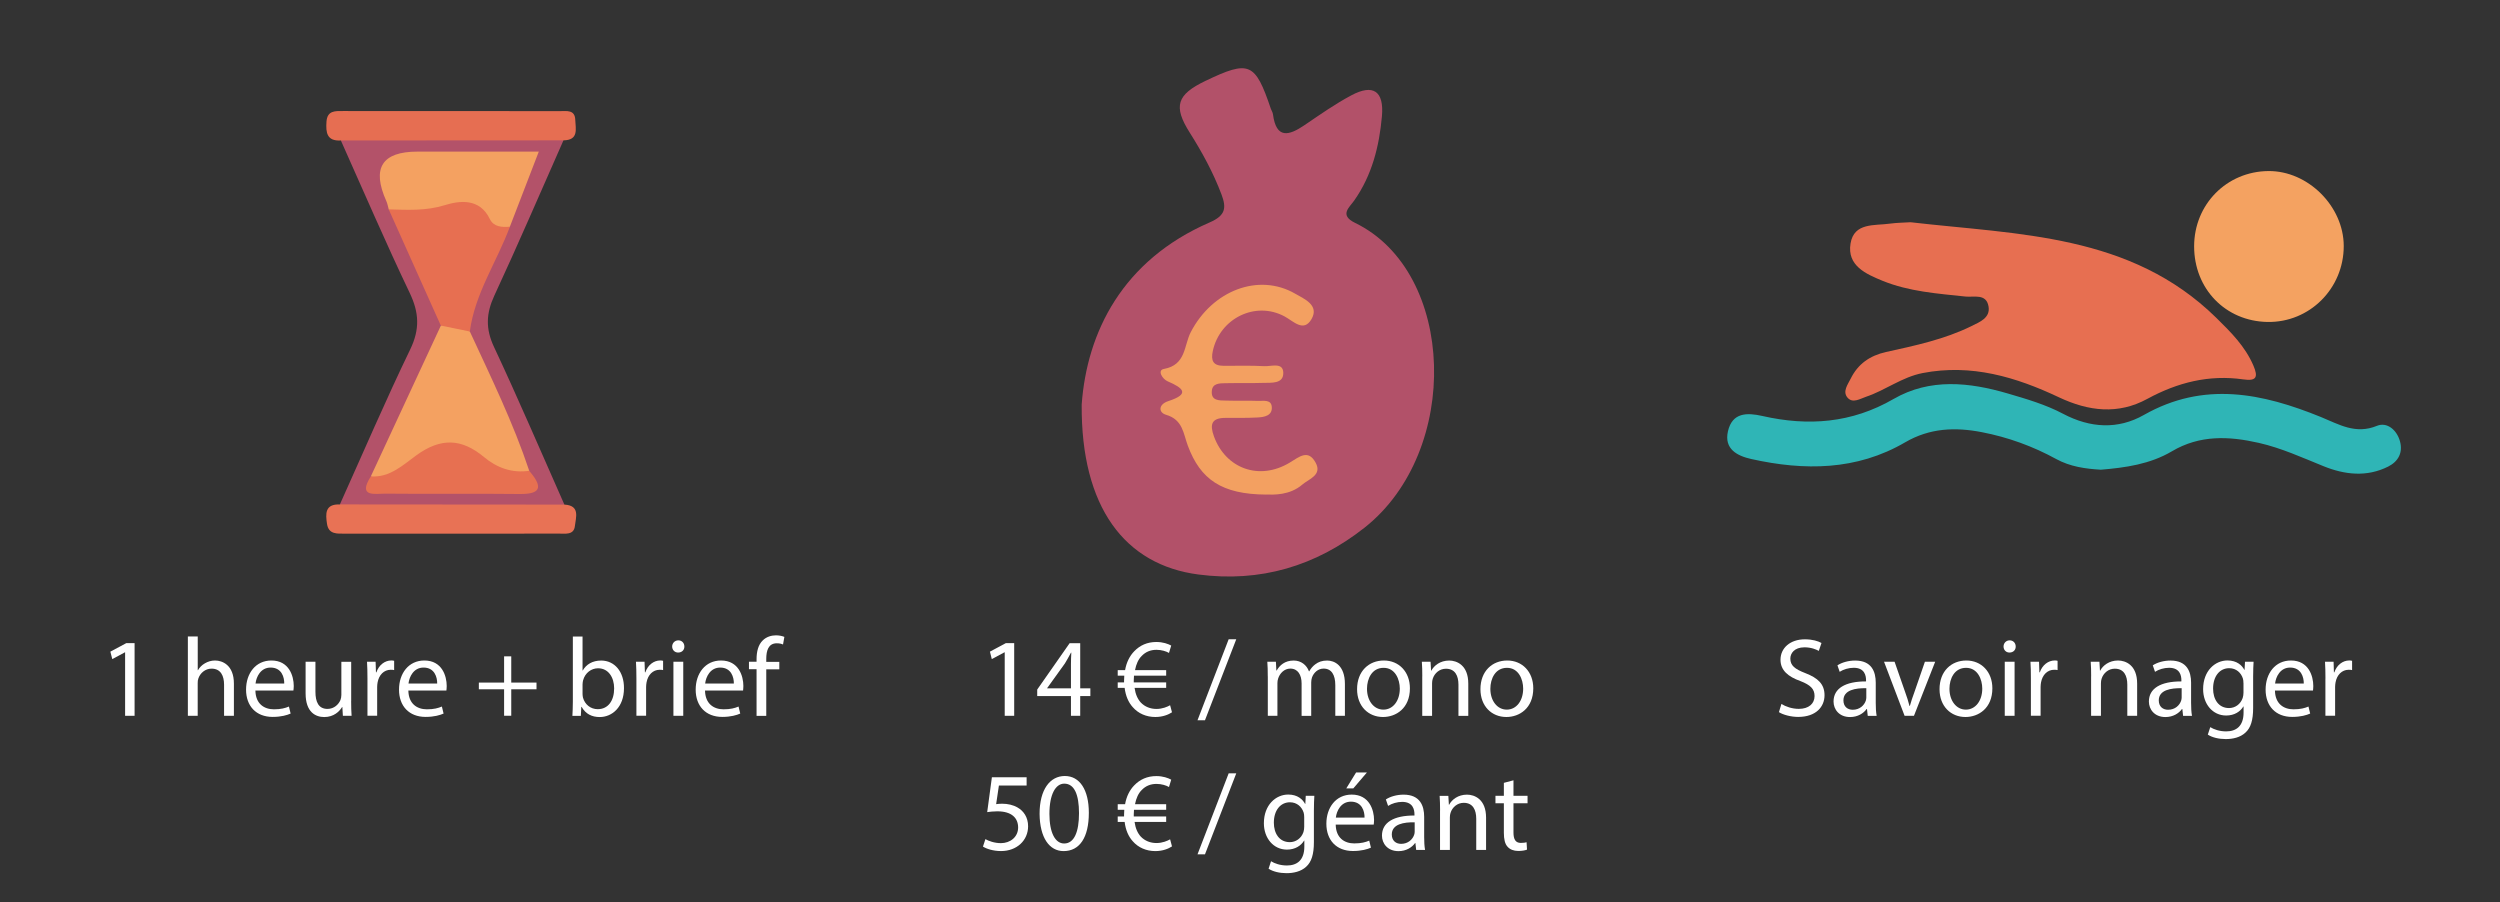 <svg xmlns="http://www.w3.org/2000/svg" id="Calque_1" data-name="Calque 1" viewBox="0 0 559.31 201.89"><rect x="0" y="0" width="559.31" height="201.89" fill="#333333" stroke="none"/><defs><style>      .cls-1 {        fill: #e66e52;      }      .cls-1, .cls-2, .cls-3, .cls-4, .cls-5, .cls-6, .cls-7, .cls-8, .cls-9, .cls-10, .cls-11 {        stroke-width: 0px;      }      .cls-2 {        fill: #2fb5b6;      }      .cls-3 {        fill: #f4a161;      }      .cls-4 {        fill: #fff;      }      .cls-5 {        fill: #f3a061;      }      .cls-6 {        fill: #e87255;      }      .cls-7 {        fill: #b35269;      }      .cls-8 {        fill: #e76f51;      }      .cls-9 {        fill: #f4a261;      }      .cls-10 {        fill: #b25169;      }      .cls-11 {        fill: #e77051;      }    </style></defs><g><path class="cls-8" d="m427.44,49.72c24.15,2.8,49.23,2.57,68.38,21.37,3.3,3.24,6.47,6.39,8.33,10.72,1.12,2.63.61,3.48-2.26,3.07-7.67-1.1-14.7.67-21.49,4.36-6.51,3.55-13.09,2.8-19.78-.36-9.59-4.53-19.57-7.53-30.47-5.42-4.63.9-8.3,3.83-12.63,5.29-1.38.46-3.05,1.59-4.22.17-1.11-1.35.1-2.91.75-4.22,1.62-3.27,4.27-5.14,7.91-5.95,6.52-1.44,13.09-2.83,19.13-5.81,1.84-.91,4.24-1.83,3.79-4.4-.51-2.94-3.28-1.99-5.2-2.2-6.27-.67-12.6-1.11-18.51-3.52-3.74-1.53-7.98-3.4-7.16-8.35.78-4.73,5.37-3.95,8.83-4.44,1.51-.21,3.05-.21,4.58-.31Z"></path><path class="cls-2" d="m469.96,105.08c-3.45-.2-6.81-.68-9.93-2.38-5.22-2.86-10.78-4.88-16.63-6.01-5.95-1.16-11.65-.95-17.16,2.26-10.86,6.34-22.57,6.39-34.45,3.74-3.14-.7-6.1-2.23-5.21-6.18.96-4.24,4.25-4.23,7.73-3.44,10.23,2.32,19.95,1.61,29.31-3.8,8.14-4.71,16.96-3.77,25.6-1.23,4.2,1.23,8.49,2.49,12.32,4.52,6.14,3.25,12.33,3.55,18.09.28,13.44-7.63,26.5-4.88,39.63.46,4.03,1.64,7.71,3.94,12.52,1.97,2.24-.92,4.42.88,5.14,3.41.72,2.55-.34,4.56-2.64,5.71-4.78,2.39-9.68,1.83-14.42-.08-4.78-1.93-9.46-4.08-14.52-5.23-6.69-1.52-13.2-1.8-19.42,1.88-4.88,2.89-10.4,3.67-15.96,4.13Z"></path><path class="cls-9" d="m490.88,55.09c.01-9.37,7.28-16.73,16.6-16.82,8.85-.09,16.86,7.87,16.87,16.77.01,9.52-7.66,17.16-17.07,16.99-9.4-.17-16.41-7.42-16.4-16.93Z"></path></g><g><path class="cls-10" d="m242,90.51c1.17-16.18,9.09-32.26,28.61-40.74,3.63-1.57,3.79-3.29,2.66-6.29-1.84-4.87-4.31-9.4-7.09-13.8-3.76-5.93-2.89-8.52,3.52-11.59,9.8-4.69,11.11-4.13,14.62,6.25.14.41.42.79.47,1.21.73,5.59,3.55,4.84,7.1,2.42,3.4-2.31,6.79-4.7,10.41-6.63,4.93-2.64,7.37-.96,6.87,4.67-.6,6.72-2.21,13.17-6.2,18.85-1.09,1.56-3.4,3.25.19,5,22.61,10.98,23.78,51.09,2.12,68.19-10.95,8.64-23.36,12.28-37.15,10.48-16.52-2.15-26.29-15.09-26.13-38Z"></path><path class="cls-5" d="m283.28,110.65c-9.94-.06-14.72-3.36-17.54-10.95-1.01-2.71-1.1-5.8-4.86-6.9-1.74-.51-1.75-2.33.49-3.06,4.96-1.61,3.3-2.95-.12-4.42-1.22-.52-2.4-2.5-.85-2.78,4.97-.9,4.45-5.23,6-8.23,4.85-9.35,15.22-13.32,23.37-8.6,1.98,1.14,5.46,2.56,3.64,5.69-1.76,3.02-4.01.47-6.04-.62-6.5-3.49-14.44.43-16.03,7.71-.49,2.23.08,3.34,2.4,3.35,3.04.03,6.08-.1,9.1.08,1.53.09,4.19-.94,4.26,1.44.07,2.58-2.66,2.24-4.53,2.3-2.82.09-5.64.01-8.46.07-1.29.02-2.85.02-3,1.72-.2,2.26,1.67,2.13,3.15,2.17,2.38.08,4.77-.03,7.15.07,1.18.05,3-.41,3.12,1.36.14,1.96-1.68,2.27-3.2,2.35-2.38.13-4.77.08-7.15.09-3.14,0-3.58,1.44-2.58,4.17,2.63,7.17,10.12,9.94,16.92,5.85,2.2-1.33,4.15-3.08,5.83.02,1.5,2.76-1.55,3.64-2.99,4.88-2.81,2.43-6.42,2.27-8.11,2.23Z"></path></g><g><path class="cls-7" d="m76.04,112.85c5.21-11.58,10.22-23.26,15.74-34.69,2.18-4.51,1.99-8.21-.12-12.63-5.38-11.25-10.3-22.72-15.4-34.1,1.75-1.99,4.17-2.1,6.52-2.13,12.25-.16,24.49-.15,36.74,0,2.35.03,4.77.14,6.54,2.1-5.13,11.58-10.12,23.23-15.46,34.72-1.86,4.01-1.99,7.43-.08,11.5,5.46,11.66,10.53,23.5,15.75,35.28-1.92,2.26-4.62,2.22-7.2,2.25-11.95.13-23.9.14-35.84,0-2.58-.03-5.28.02-7.18-2.28Z"></path><path class="cls-1" d="m126.05,31.4c-16.6.01-33.2.02-49.79.03-3.16.18-3.38-1.78-3.22-4.19.17-2.55,1.96-2.4,3.71-2.4,16.2,0,32.4,0,48.6.02,1.43,0,3.27-.35,3.35,1.93.07,2.03.84,4.57-2.65,4.61Z"></path><path class="cls-6" d="m76.04,112.85c16.74.01,33.48.03,50.23.04,3.57.2,2.56,2.85,2.35,4.77-.22,2.1-2.16,1.71-3.59,1.72-15.96.03-31.91.02-47.87.01-1.72,0-3.64.2-4-2.18-.34-2.24-.49-4.49,2.88-4.35Z"></path><path class="cls-3" d="m82.96,106.58c5.22-11.24,10.45-22.49,15.67-33.73,2.62-1.78,4.56-.26,6.49,1.33,4.74,10.25,9.7,20.4,13.28,31.14-3.74,2.92-7.15,1.03-10.07-1.18-5.27-4-10.07-3.81-15.49-.17-2.77,1.86-5.67,5.3-9.88,2.62Z"></path><path class="cls-3" d="m86.97,46.84c-.17-.62-.28-1.27-.54-1.85q-4.96-11.07,6.97-11.07c8.79,0,17.58,0,27.14,0-2.35,6.1-4.41,11.45-6.47,16.8-1.87,1.61-3.73,1.04-5.21-.4-3.6-3.51-7.7-3.28-12.05-2.01-3.49,1.01-6.82.74-9.85-1.46Z"></path><path class="cls-8" d="m86.97,46.84c4.2.11,8.26.38,12.54-.94,3.33-1.03,7.81-1.61,10.07,3.09.86,1.78,2.71,1.89,4.5,1.72-2.91,7.85-7.84,14.93-8.97,23.46-2.16-.44-4.33-.88-6.49-1.33-3.89-8.67-7.77-17.34-11.66-26.01Z"></path><path class="cls-11" d="m82.96,106.58c4.28.32,7.3-2.64,10.23-4.75,5.49-3.95,10.1-3.73,15.09.42,2.88,2.4,6.25,3.65,10.12,3.07,2.57,3.07,3.37,5.27-2.14,5.2-10-.12-19.99.03-29.99-.08-2.26-.02-6.37.93-3.3-3.86Z"></path></g><g><path class="cls-4" d="m27.99,145.94h-.05l-2.82,1.52-.43-1.67,3.55-1.9h1.87v16.25h-2.12v-14.2Z"></path><path class="cls-4" d="m42.04,142.39h2.2v7.55h.05c.35-.62.9-1.17,1.57-1.55.65-.38,1.42-.62,2.25-.62,1.62,0,4.22,1,4.22,5.17v7.2h-2.2v-6.95c0-1.95-.72-3.6-2.8-3.6-1.42,0-2.55,1-2.95,2.2-.12.3-.15.62-.15,1.05v7.3h-2.2v-17.75Z"></path><path class="cls-4" d="m57.14,154.49c.05,2.97,1.95,4.2,4.15,4.2,1.57,0,2.52-.27,3.35-.62l.38,1.57c-.77.35-2.1.75-4.02.75-3.72,0-5.95-2.45-5.95-6.1s2.15-6.52,5.67-6.52c3.95,0,5,3.47,5,5.7,0,.45-.05.8-.08,1.02h-8.5Zm6.45-1.57c.03-1.4-.57-3.57-3.05-3.57-2.22,0-3.2,2.05-3.37,3.57h6.42Z"></path><path class="cls-4" d="m78.56,156.84c0,1.25.03,2.35.1,3.3h-1.95l-.12-1.97h-.05c-.58.98-1.85,2.25-4,2.25-1.9,0-4.17-1.05-4.17-5.3v-7.07h2.2v6.7c0,2.3.7,3.85,2.7,3.85,1.47,0,2.5-1.02,2.9-2,.12-.32.2-.72.2-1.12v-7.42h2.2v8.8Z"></path><path class="cls-4" d="m82.21,151.81c0-1.42-.03-2.65-.1-3.77h1.92l.08,2.37h.1c.55-1.62,1.87-2.65,3.35-2.65.25,0,.42.02.62.08v2.07c-.22-.05-.45-.07-.75-.07-1.55,0-2.65,1.17-2.95,2.82-.05.3-.1.65-.1,1.02v6.45h-2.17v-8.32Z"></path><path class="cls-4" d="m91.36,154.49c.05,2.97,1.95,4.2,4.15,4.2,1.58,0,2.52-.27,3.35-.62l.38,1.57c-.78.35-2.1.75-4.02.75-3.72,0-5.95-2.45-5.95-6.1s2.15-6.52,5.67-6.52c3.95,0,5,3.47,5,5.7,0,.45-.05.8-.07,1.02h-8.5Zm6.45-1.57c.02-1.4-.58-3.57-3.05-3.57-2.22,0-3.2,2.05-3.37,3.57h6.42Z"></path><path class="cls-4" d="m114.38,146.84v5.87h5.65v1.5h-5.65v5.92h-1.6v-5.92h-5.65v-1.5h5.65v-5.87h1.6Z"></path><path class="cls-4" d="m128.06,160.14c.05-.82.1-2.05.1-3.12v-14.62h2.17v7.6h.05c.77-1.35,2.17-2.22,4.12-2.22,3,0,5.12,2.5,5.1,6.17,0,4.32-2.72,6.47-5.42,6.47-1.75,0-3.15-.67-4.05-2.27h-.08l-.1,2h-1.9Zm2.27-4.85c0,.27.05.55.1.8.42,1.52,1.7,2.57,3.3,2.57,2.3,0,3.67-1.87,3.67-4.65,0-2.42-1.25-4.5-3.6-4.5-1.5,0-2.9,1.02-3.35,2.7-.05.25-.12.55-.12.9v2.17Z"></path><path class="cls-4" d="m142.38,151.81c0-1.42-.03-2.65-.1-3.77h1.92l.08,2.37h.1c.55-1.62,1.87-2.65,3.35-2.65.25,0,.42.02.62.08v2.07c-.22-.05-.45-.07-.75-.07-1.55,0-2.65,1.17-2.95,2.82-.05.3-.1.65-.1,1.02v6.45h-2.17v-8.32Z"></path><path class="cls-4" d="m153.11,144.64c.02.75-.53,1.35-1.4,1.35-.78,0-1.33-.6-1.33-1.35s.58-1.38,1.38-1.38,1.35.6,1.35,1.38Zm-2.45,15.5v-12.1h2.2v12.1h-2.2Z"></path><path class="cls-4" d="m157.73,154.49c.05,2.97,1.95,4.2,4.15,4.2,1.58,0,2.52-.27,3.35-.62l.38,1.57c-.78.35-2.1.75-4.02.75-3.72,0-5.95-2.45-5.95-6.1s2.15-6.52,5.67-6.52c3.95,0,5,3.47,5,5.7,0,.45-.05.8-.07,1.02h-8.5Zm6.45-1.57c.02-1.4-.58-3.57-3.05-3.57-2.22,0-3.2,2.05-3.37,3.57h6.42Z"></path><path class="cls-4" d="m169.26,160.14v-10.42h-1.7v-1.67h1.7v-.57c0-1.7.38-3.25,1.4-4.22.82-.8,1.92-1.12,2.95-1.12.77,0,1.45.17,1.87.35l-.3,1.7c-.33-.15-.77-.27-1.4-.27-1.88,0-2.35,1.65-2.35,3.5v.65h2.92v1.67h-2.92v10.42h-2.17Z"></path></g><g><path class="cls-4" d="m224.76,145.94h-.05l-2.82,1.52-.42-1.67,3.55-1.9h1.88v16.25h-2.12v-14.2Z"></path><path class="cls-4" d="m239.6,160.14v-4.42h-7.55v-1.45l7.25-10.37h2.37v10.1h2.27v1.72h-2.27v4.42h-2.07Zm0-6.15v-5.42c0-.85.03-1.7.08-2.55h-.08c-.5.95-.9,1.65-1.35,2.4l-3.97,5.52v.05h5.32Z"></path><path class="cls-4" d="m262.2,159.36c-.78.52-2.08,1.05-3.72,1.05-2.02,0-3.82-.77-5.07-2.22-.95-1.05-1.58-2.5-1.8-4.3h-1.55v-1.22h1.42v-.38c0-.4.03-.77.05-1.12h-1.47v-1.25h1.65c.3-1.75,1.05-3.2,2.05-4.22,1.27-1.32,2.9-2.07,4.95-2.07,1.47,0,2.62.42,3.32.8l-.5,1.65c-.62-.37-1.67-.7-2.8-.7-1.35,0-2.45.48-3.3,1.37-.75.73-1.25,1.85-1.5,3.17h6.97v1.25h-7.2c-.03.32-.05.7-.05,1.05v.45h7.25v1.22h-7.07c.2,1.45.7,2.52,1.38,3.27.92.97,2.17,1.45,3.52,1.45s2.47-.5,3.05-.83l.42,1.57Z"></path><path class="cls-4" d="m267.91,161.14l6.97-18.12h1.7l-7,18.12h-1.67Z"></path><path class="cls-4" d="m283.63,151.32c0-1.25-.02-2.27-.1-3.27h1.92l.1,1.95h.08c.67-1.15,1.8-2.22,3.8-2.22,1.65,0,2.9,1,3.42,2.42h.05c.38-.67.85-1.2,1.35-1.57.73-.55,1.53-.85,2.67-.85,1.6,0,3.97,1.05,3.97,5.25v7.12h-2.15v-6.85c0-2.32-.85-3.72-2.62-3.72-1.25,0-2.22.92-2.6,2-.1.3-.17.7-.17,1.1v7.47h-2.15v-7.25c0-1.92-.85-3.32-2.52-3.32-1.38,0-2.37,1.1-2.72,2.2-.12.33-.17.7-.17,1.07v7.3h-2.15v-8.82Z"></path><path class="cls-4" d="m315.43,153.99c0,4.47-3.1,6.42-6.02,6.42-3.27,0-5.8-2.4-5.8-6.22,0-4.05,2.65-6.42,6-6.42s5.82,2.52,5.82,6.22Zm-9.6.12c0,2.65,1.52,4.65,3.67,4.65s3.67-1.97,3.67-4.7c0-2.05-1.02-4.65-3.62-4.65s-3.72,2.4-3.72,4.7Z"></path><path class="cls-4" d="m318.2,151.32c0-1.25-.02-2.27-.1-3.27h1.95l.12,2h.05c.6-1.15,2-2.27,4-2.27,1.67,0,4.27,1,4.27,5.15v7.22h-2.2v-6.97c0-1.95-.72-3.57-2.8-3.57-1.45,0-2.57,1.02-2.95,2.25-.1.27-.15.65-.15,1.02v7.27h-2.2v-8.82Z"></path><path class="cls-4" d="m343.03,153.99c0,4.47-3.1,6.42-6.02,6.42-3.27,0-5.8-2.4-5.8-6.22,0-4.05,2.65-6.42,6-6.42s5.82,2.52,5.82,6.22Zm-9.6.12c0,2.65,1.52,4.65,3.67,4.65s3.67-1.97,3.67-4.7c0-2.05-1.02-4.65-3.62-4.65s-3.72,2.4-3.72,4.7Z"></path><path class="cls-4" d="m229.68,175.74h-6.2l-.62,4.17c.38-.05.72-.1,1.33-.1,1.25,0,2.5.27,3.5.87,1.27.73,2.32,2.12,2.32,4.17,0,3.17-2.52,5.55-6.05,5.55-1.77,0-3.27-.5-4.05-1l.55-1.67c.67.4,2,.9,3.47.9,2.07,0,3.85-1.35,3.85-3.52-.02-2.1-1.42-3.6-4.67-3.6-.92,0-1.65.1-2.25.18l1.05-7.8h7.77v1.85Z"></path><path class="cls-4" d="m243.6,181.84c0,5.52-2.05,8.57-5.65,8.57-3.17,0-5.32-2.97-5.37-8.35,0-5.45,2.35-8.45,5.65-8.45s5.37,3.05,5.37,8.22Zm-8.82.25c0,4.22,1.3,6.62,3.3,6.62,2.25,0,3.32-2.62,3.32-6.77s-1.03-6.62-3.3-6.62c-1.92,0-3.32,2.35-3.32,6.77Z"></path><path class="cls-4" d="m262.2,189.36c-.78.52-2.08,1.05-3.72,1.05-2.02,0-3.82-.77-5.07-2.22-.95-1.05-1.58-2.5-1.8-4.3h-1.55v-1.22h1.42v-.38c0-.4.03-.77.05-1.12h-1.47v-1.25h1.65c.3-1.75,1.05-3.2,2.05-4.22,1.27-1.32,2.9-2.07,4.95-2.07,1.47,0,2.62.42,3.32.8l-.5,1.65c-.62-.37-1.67-.7-2.8-.7-1.35,0-2.45.48-3.3,1.37-.75.73-1.25,1.85-1.5,3.17h6.97v1.25h-7.2c-.03.32-.05.7-.05,1.05v.45h7.25v1.22h-7.07c.2,1.45.7,2.52,1.38,3.27.92.97,2.17,1.45,3.52,1.45s2.47-.5,3.05-.83l.42,1.57Z"></path><path class="cls-4" d="m267.91,191.14l6.97-18.12h1.7l-7,18.12h-1.67Z"></path><path class="cls-4" d="m294.05,178.04c-.05.88-.1,1.85-.1,3.32v7.02c0,2.77-.55,4.47-1.72,5.52-1.17,1.1-2.87,1.45-4.4,1.45s-3.05-.35-4.02-1l.55-1.67c.8.5,2.05.95,3.55.95,2.25,0,3.9-1.17,3.9-4.22v-1.35h-.05c-.67,1.12-1.97,2.02-3.85,2.02-3,0-5.15-2.55-5.15-5.9,0-4.1,2.67-6.42,5.45-6.42,2.1,0,3.25,1.1,3.77,2.1h.05l.1-1.82h1.92Zm-2.27,4.77c0-.38-.03-.7-.12-1-.4-1.27-1.47-2.32-3.07-2.32-2.1,0-3.6,1.77-3.6,4.57,0,2.37,1.2,4.35,3.57,4.35,1.35,0,2.57-.85,3.05-2.25.12-.38.17-.8.17-1.17v-2.17Z"></path><path class="cls-4" d="m298.83,184.49c.05,2.97,1.95,4.2,4.15,4.2,1.57,0,2.52-.27,3.35-.62l.38,1.57c-.77.35-2.1.75-4.02.75-3.72,0-5.95-2.45-5.95-6.1s2.15-6.52,5.67-6.52c3.95,0,5,3.47,5,5.7,0,.45-.05.8-.08,1.02h-8.5Zm6.45-1.57c.03-1.4-.57-3.57-3.05-3.57-2.22,0-3.2,2.05-3.37,3.57h6.42Zm.53-10.1l-3.05,3.57h-1.57l2.2-3.57h2.42Z"></path><path class="cls-4" d="m316.83,190.14l-.17-1.52h-.08c-.67.95-1.97,1.8-3.7,1.8-2.45,0-3.7-1.72-3.7-3.47,0-2.92,2.6-4.52,7.27-4.5v-.25c0-1-.28-2.8-2.75-2.8-1.12,0-2.3.35-3.15.9l-.5-1.45c1-.65,2.45-1.07,3.97-1.07,3.7,0,4.6,2.52,4.6,4.95v4.52c0,1.05.05,2.07.2,2.9h-2Zm-.33-6.17c-2.4-.05-5.12.38-5.12,2.72,0,1.42.95,2.1,2.08,2.1,1.57,0,2.57-1,2.92-2.02.08-.23.12-.48.12-.7v-2.1Z"></path><path class="cls-4" d="m322.18,181.32c0-1.25-.03-2.27-.1-3.27h1.95l.12,2h.05c.6-1.15,2-2.27,4-2.27,1.67,0,4.27,1,4.27,5.15v7.22h-2.2v-6.97c0-1.95-.72-3.57-2.8-3.57-1.45,0-2.57,1.02-2.95,2.25-.1.27-.15.65-.15,1.02v7.27h-2.2v-8.82Z"></path><path class="cls-4" d="m338.6,174.57v3.47h3.15v1.67h-3.15v6.52c0,1.5.42,2.35,1.65,2.35.58,0,1-.07,1.28-.15l.1,1.65c-.42.17-1.1.3-1.95.3-1.03,0-1.85-.33-2.38-.92-.62-.65-.85-1.72-.85-3.15v-6.6h-1.88v-1.67h1.88v-2.9l2.15-.57Z"></path></g><g><path class="cls-4" d="m398.54,157.49c.97.6,2.4,1.1,3.9,1.1,2.22,0,3.52-1.17,3.52-2.87,0-1.57-.9-2.47-3.17-3.35-2.75-.98-4.45-2.4-4.45-4.77,0-2.62,2.17-4.57,5.45-4.57,1.72,0,2.97.4,3.72.82l-.6,1.77c-.55-.3-1.67-.8-3.2-.8-2.3,0-3.17,1.37-3.17,2.52,0,1.57,1.03,2.35,3.35,3.25,2.85,1.1,4.3,2.47,4.3,4.95,0,2.6-1.92,4.85-5.9,4.85-1.62,0-3.4-.48-4.3-1.07l.55-1.82Z"></path><path class="cls-4" d="m417.86,160.14l-.17-1.52h-.08c-.67.95-1.97,1.8-3.7,1.8-2.45,0-3.7-1.72-3.7-3.47,0-2.92,2.6-4.52,7.27-4.5v-.25c0-1-.28-2.8-2.75-2.8-1.12,0-2.3.35-3.15.9l-.5-1.45c1-.65,2.45-1.07,3.97-1.07,3.7,0,4.6,2.52,4.6,4.95v4.52c0,1.05.05,2.07.2,2.9h-2Zm-.32-6.17c-2.4-.05-5.12.38-5.12,2.72,0,1.42.95,2.1,2.08,2.1,1.57,0,2.57-1,2.92-2.02.07-.23.12-.48.12-.7v-2.1Z"></path><path class="cls-4" d="m423.86,148.04l2.37,6.8c.4,1.1.72,2.1.97,3.1h.08c.27-1,.62-2,1.02-3.1l2.35-6.8h2.3l-4.75,12.1h-2.1l-4.6-12.1h2.35Z"></path><path class="cls-4" d="m445.74,153.99c0,4.47-3.1,6.42-6.02,6.42-3.27,0-5.8-2.4-5.8-6.22,0-4.05,2.65-6.42,6-6.42s5.82,2.52,5.82,6.22Zm-9.6.12c0,2.65,1.53,4.65,3.67,4.65s3.67-1.97,3.67-4.7c0-2.05-1.02-4.65-3.62-4.65s-3.72,2.4-3.72,4.7Z"></path><path class="cls-4" d="m450.96,144.64c.02.75-.52,1.35-1.4,1.35-.78,0-1.32-.6-1.32-1.35s.57-1.38,1.37-1.38,1.35.6,1.35,1.38Zm-2.45,15.5v-12.1h2.2v12.1h-2.2Z"></path><path class="cls-4" d="m454.36,151.81c0-1.42-.02-2.65-.1-3.77h1.92l.08,2.37h.1c.55-1.62,1.88-2.65,3.35-2.65.25,0,.42.02.62.08v2.07c-.22-.05-.45-.07-.75-.07-1.55,0-2.65,1.17-2.95,2.82-.05.3-.1.65-.1,1.02v6.45h-2.17v-8.32Z"></path><path class="cls-4" d="m467.84,151.31c0-1.25-.02-2.27-.1-3.27h1.95l.12,2h.05c.6-1.15,2-2.27,4-2.27,1.67,0,4.27,1,4.27,5.15v7.22h-2.2v-6.97c0-1.95-.72-3.57-2.8-3.57-1.45,0-2.57,1.02-2.95,2.25-.1.27-.15.65-.15,1.02v7.27h-2.2v-8.82Z"></path><path class="cls-4" d="m488.41,160.14l-.17-1.52h-.08c-.67.95-1.97,1.8-3.7,1.8-2.45,0-3.7-1.72-3.7-3.47,0-2.92,2.6-4.52,7.27-4.5v-.25c0-1-.28-2.8-2.75-2.8-1.12,0-2.3.35-3.15.9l-.5-1.45c1-.65,2.45-1.07,3.97-1.07,3.7,0,4.6,2.52,4.6,4.95v4.52c0,1.05.05,2.07.2,2.9h-2Zm-.32-6.17c-2.4-.05-5.12.38-5.12,2.72,0,1.42.95,2.1,2.08,2.1,1.57,0,2.57-1,2.92-2.02.07-.23.12-.48.12-.7v-2.1Z"></path><path class="cls-4" d="m504.18,148.04c-.05.88-.1,1.85-.1,3.32v7.02c0,2.77-.55,4.47-1.72,5.52-1.17,1.1-2.87,1.45-4.4,1.45s-3.05-.35-4.02-1l.55-1.67c.8.5,2.05.95,3.55.95,2.25,0,3.9-1.17,3.9-4.22v-1.35h-.05c-.67,1.12-1.97,2.02-3.85,2.02-3,0-5.15-2.55-5.15-5.9,0-4.1,2.67-6.42,5.45-6.42,2.1,0,3.25,1.1,3.77,2.1h.05l.1-1.82h1.92Zm-2.27,4.77c0-.38-.03-.7-.12-1-.4-1.27-1.47-2.32-3.07-2.32-2.1,0-3.6,1.77-3.6,4.57,0,2.37,1.2,4.35,3.57,4.35,1.35,0,2.57-.85,3.05-2.25.12-.38.18-.8.18-1.17v-2.17Z"></path><path class="cls-4" d="m508.96,154.49c.05,2.97,1.95,4.2,4.15,4.2,1.58,0,2.53-.27,3.35-.62l.38,1.57c-.78.35-2.1.75-4.02.75-3.72,0-5.95-2.45-5.95-6.1s2.15-6.52,5.67-6.52c3.95,0,5,3.47,5,5.7,0,.45-.05.8-.07,1.02h-8.5Zm6.45-1.57c.02-1.4-.58-3.57-3.05-3.57-2.22,0-3.2,2.05-3.37,3.57h6.42Z"></path><path class="cls-4" d="m520.26,151.81c0-1.42-.03-2.65-.1-3.77h1.92l.07,2.37h.1c.55-1.62,1.87-2.65,3.35-2.65.25,0,.43.02.62.08v2.07c-.22-.05-.45-.07-.75-.07-1.55,0-2.65,1.17-2.95,2.82-.05.3-.1.65-.1,1.02v6.45h-2.17v-8.32Z"></path></g></svg>